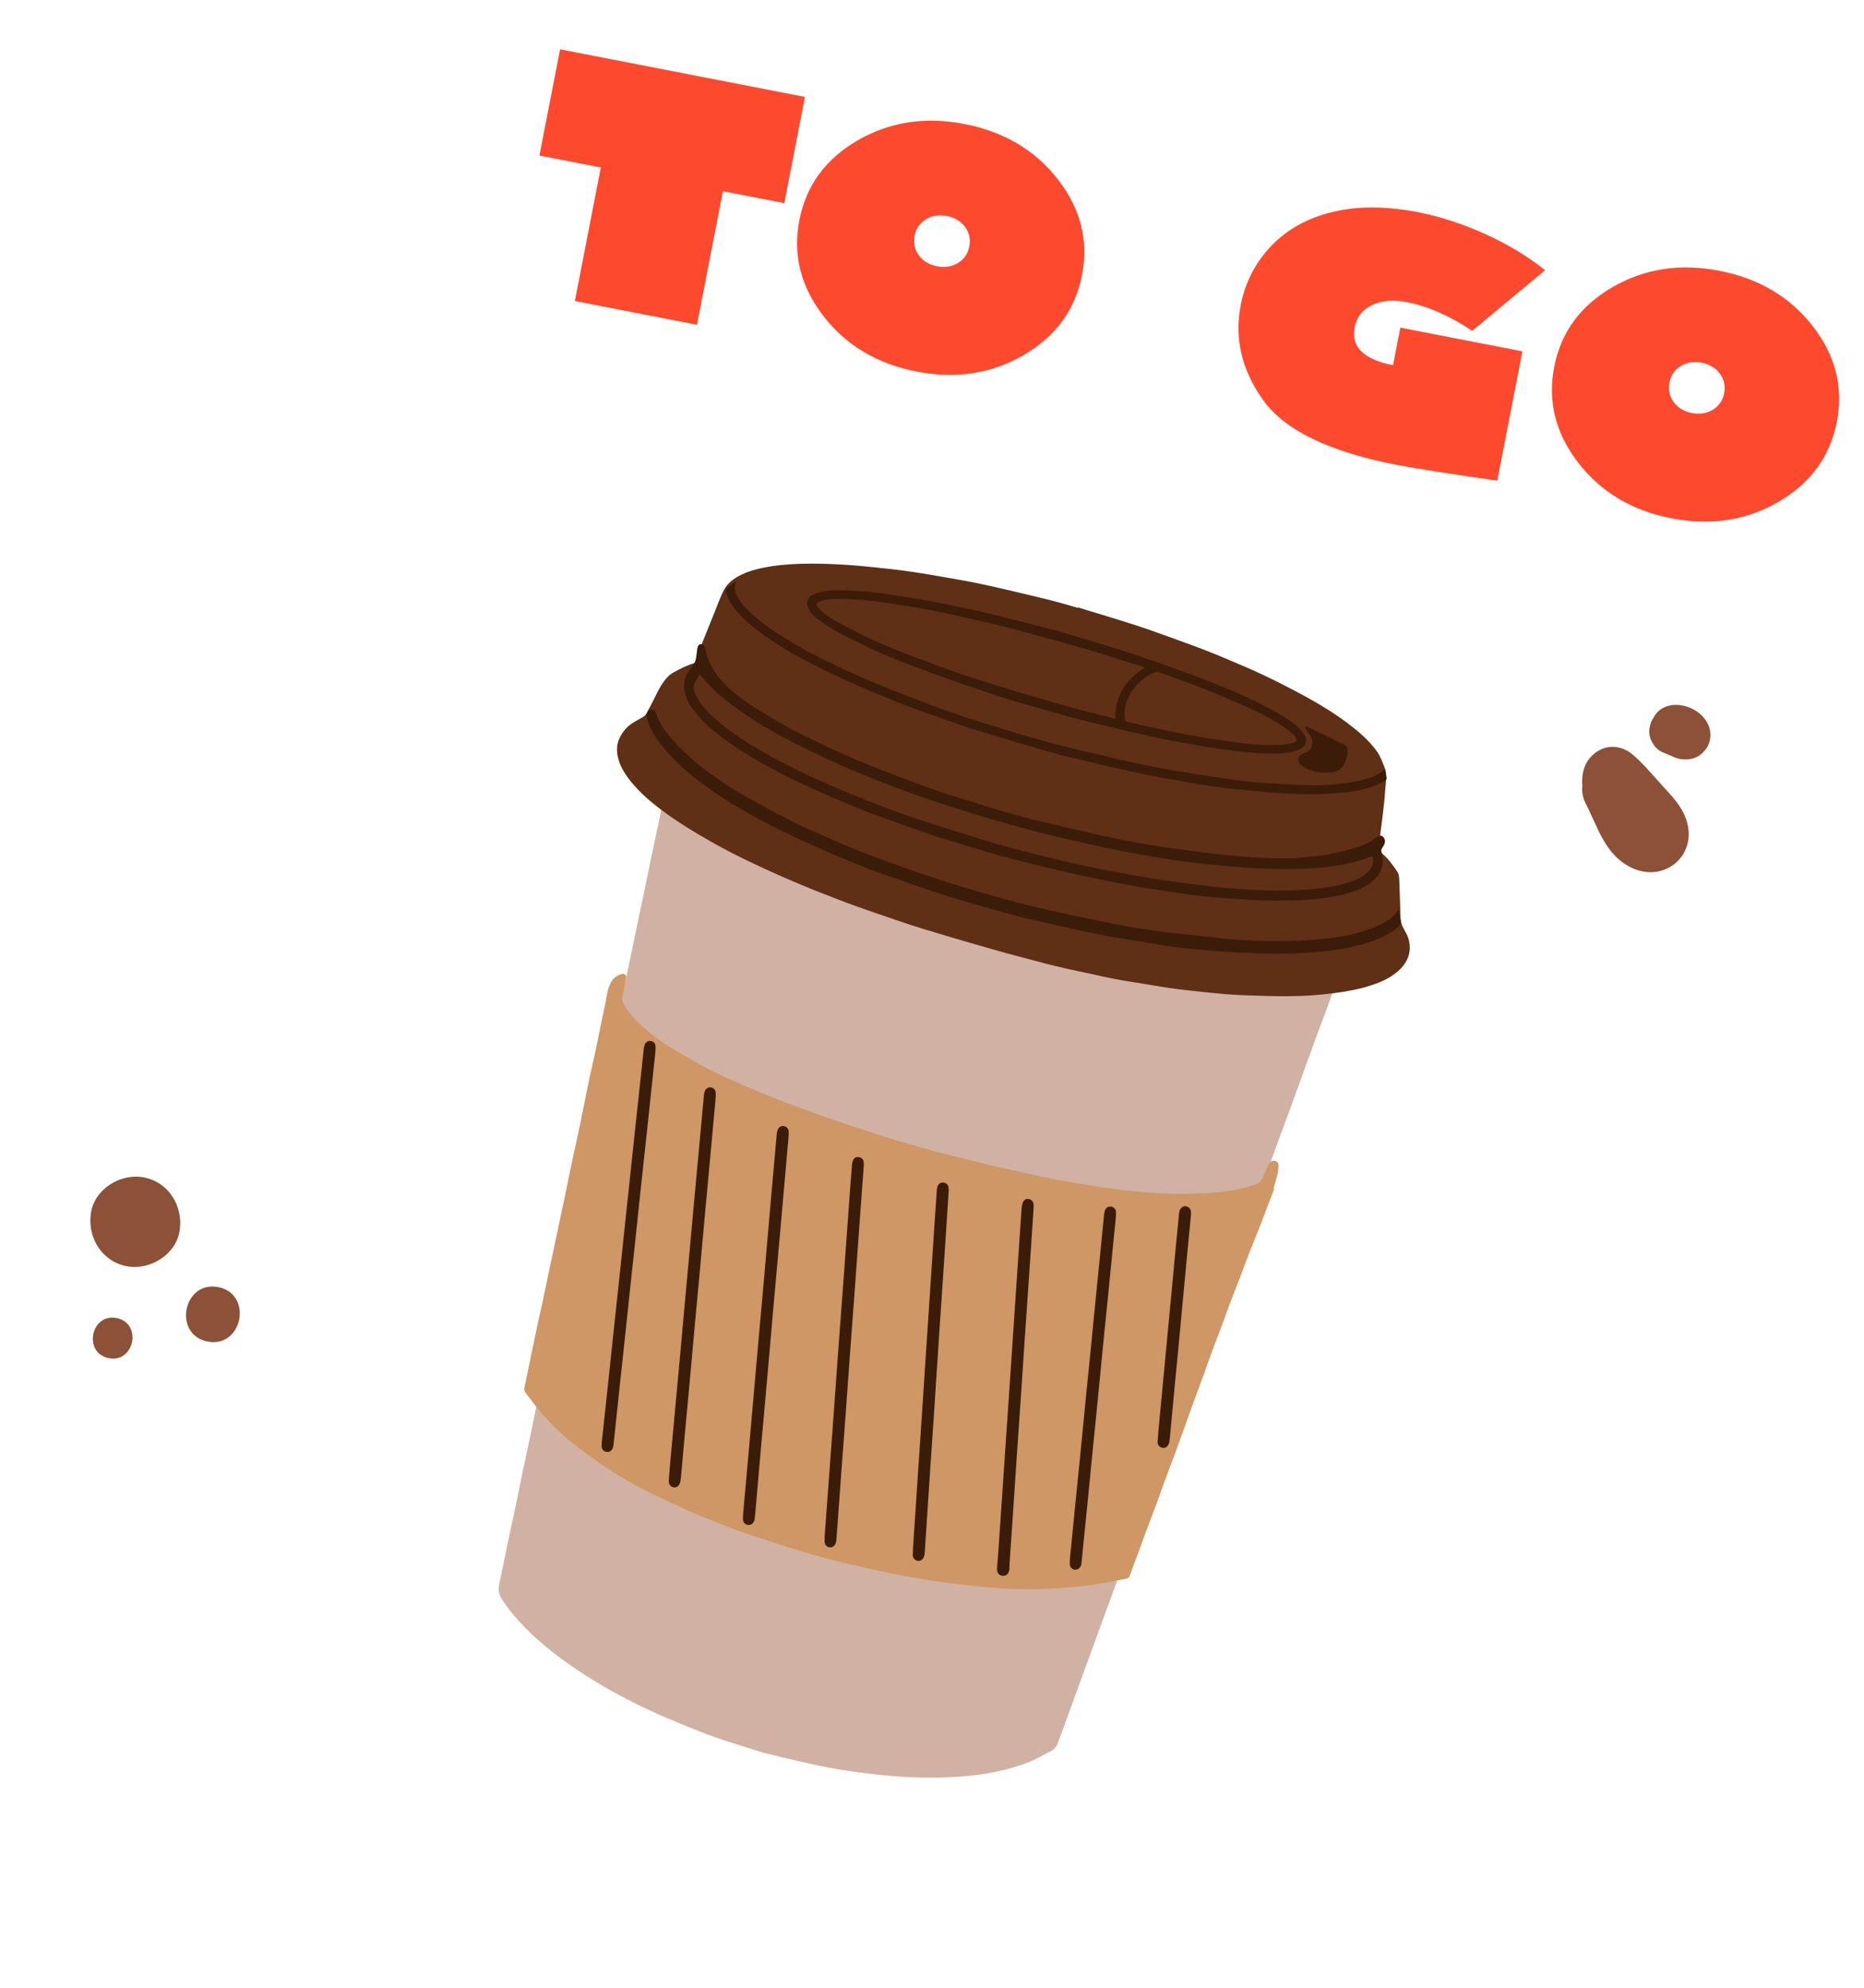 <svg xmlns="http://www.w3.org/2000/svg" width="196" height="209" viewBox="0 0 196 209" fill="none"><path d="M80.232 184.259C78.591 183.738 77.014 183.265 75.457 182.733C74.319 182.344 73.2 181.895 72.086 181.439C70.836 180.928 69.587 180.412 68.364 179.84C66.06 178.762 63.81 177.576 61.668 176.2C59.343 174.706 57.121 173.078 55.186 171.089C54.298 170.176 53.481 169.205 52.782 168.135C52.46 167.644 52.376 167.144 52.5 166.572C52.81 165.134 53.086 163.688 53.388 162.248C53.679 160.861 53.99 159.477 54.283 158.09C54.496 157.082 54.689 156.07 54.9 155.062C55.19 153.674 55.492 152.289 55.784 150.901C55.983 149.958 56.171 149.013 56.368 148.07C56.578 147.062 56.794 146.055 57.007 145.047C57.118 144.523 57.228 143.999 57.335 143.475C57.613 142.111 57.883 140.747 58.168 139.385C58.456 138.01 58.764 136.639 59.053 135.264C59.339 133.903 59.608 132.538 59.891 131.175C60.085 130.245 60.296 129.319 60.489 128.389C60.775 127.014 61.048 125.636 61.335 124.26C61.523 123.357 61.727 122.456 61.922 121.554C62.02 121.096 62.115 120.638 62.21 120.179C62.484 118.843 62.754 117.505 63.032 116.169C63.22 115.265 63.42 114.364 63.61 113.461C63.815 112.492 64.014 111.522 64.217 110.553C64.48 109.296 64.745 108.039 65.009 106.782C65.207 105.839 65.407 104.897 65.606 103.954C65.895 102.58 66.187 101.206 66.474 99.831C66.663 98.927 66.845 98.023 67.034 97.119C67.236 96.15 67.443 95.182 67.645 94.213C67.826 93.349 68.003 92.484 68.182 91.619C68.282 91.135 68.377 90.649 68.48 90.165C68.747 88.909 69.022 87.655 69.283 86.397C69.552 85.1 69.808 83.801 70.073 82.503C70.148 82.136 70.23 81.77 70.311 81.405C70.364 81.168 70.486 80.987 70.733 80.915C70.784 80.899 70.834 80.877 70.88 80.851C71.286 80.628 71.487 80.609 71.803 80.951C72.814 82.044 74.126 82.701 75.377 83.438C77.35 84.599 79.387 85.645 81.459 86.62C83.093 87.389 84.723 88.166 86.37 88.906C87.602 89.46 88.856 89.966 90.104 90.484C91.042 90.874 91.984 91.257 92.93 91.628C93.752 91.95 94.581 92.254 95.408 92.562C96.286 92.889 97.163 93.213 98.043 93.534C98.533 93.713 99.024 93.891 99.519 94.056C100.915 94.52 102.309 94.993 103.714 95.432C105.375 95.951 107.036 96.472 108.714 96.929C111.039 97.562 113.374 98.156 115.715 98.728C117.092 99.065 118.485 99.339 119.874 99.621C120.976 99.845 122.079 100.059 123.188 100.238C124.415 100.437 125.646 100.633 126.883 100.75C128.294 100.884 129.712 100.971 131.128 101.006C133.23 101.058 135.293 100.766 137.311 100.166C137.914 99.987 138.522 99.823 139.131 99.665C139.376 99.602 139.629 99.549 139.881 99.535C140.228 99.515 140.54 99.601 140.742 99.935C140.795 100.023 140.918 100.09 141.022 100.121C141.409 100.238 141.533 100.449 141.401 100.846C141.27 101.239 141.12 101.627 140.978 102.016C140.487 103.361 139.999 104.706 139.505 106.049C139.177 106.941 138.837 107.828 138.508 108.719C138.202 109.547 137.904 110.378 137.601 111.208C137.271 112.113 136.938 113.017 136.609 113.922C136.253 114.903 135.905 115.886 135.547 116.866C135.244 117.695 134.93 118.52 134.625 119.349C134.261 120.341 133.904 121.336 133.54 122.328C133.226 123.182 132.906 124.033 132.592 124.887C132.38 125.465 132.175 126.045 131.965 126.624C131.806 127.064 131.644 127.503 131.483 127.943C130.942 129.426 130.403 130.91 129.858 132.391C129.392 133.66 128.913 134.923 128.448 136.192C127.955 137.536 127.477 138.885 126.984 140.228C126.501 141.547 126.001 142.859 125.518 144.178C125.049 145.46 124.596 146.747 124.13 148.03C123.805 148.922 123.465 149.809 123.137 150.701C122.781 151.667 122.432 152.636 122.078 153.604C121.862 154.195 121.642 154.784 121.425 155.374C121.083 156.303 120.742 157.232 120.401 158.162C120.033 159.166 119.664 160.171 119.297 161.176C118.806 162.521 118.318 163.867 117.826 165.211C117.477 166.166 117.124 167.119 116.773 168.074C116.418 169.041 116.062 170.008 115.708 170.975C115.355 171.943 115.003 172.911 114.65 173.879C114.274 174.909 113.898 175.939 113.521 176.969C113.356 177.422 113.19 177.874 113.025 178.326C112.61 179.471 112.198 180.616 111.781 181.76C111.603 182.25 111.389 182.729 111.238 183.227C111.078 183.756 110.694 184.027 110.236 184.242C110.091 184.31 109.945 184.378 109.807 184.458C108.38 185.288 106.832 185.795 105.233 186.161C103.017 186.667 100.764 186.852 98.498 186.883C96.086 186.917 93.683 186.764 91.291 186.455C90.177 186.311 89.061 186.176 87.955 185.982C86.717 185.764 85.487 185.502 84.26 185.226C82.89 184.918 81.528 184.571 80.232 184.259Z" fill="#EAD4C8"></path><path d="M80.232 184.259C78.591 183.738 77.014 183.265 75.457 182.733C74.319 182.344 73.2 181.895 72.086 181.439C70.836 180.928 69.587 180.412 68.364 179.84C66.06 178.762 63.81 177.576 61.668 176.2C59.343 174.706 57.121 173.078 55.186 171.089C54.298 170.176 53.481 169.205 52.782 168.135C52.46 167.644 52.376 167.144 52.5 166.572C52.81 165.134 53.086 163.688 53.388 162.248C53.679 160.861 53.99 159.477 54.283 158.09C54.496 157.082 54.689 156.07 54.9 155.062C55.19 153.674 55.492 152.289 55.784 150.901C55.983 149.958 56.171 149.013 56.368 148.07C56.578 147.062 56.794 146.055 57.007 145.047C57.118 144.523 57.228 143.999 57.335 143.475C57.613 142.111 57.883 140.747 58.168 139.385C58.456 138.01 58.764 136.639 59.053 135.264C59.339 133.903 59.608 132.538 59.891 131.175C60.085 130.245 60.296 129.319 60.489 128.389C60.775 127.014 61.048 125.636 61.335 124.26C61.523 123.357 61.727 122.456 61.922 121.554C62.02 121.096 62.115 120.638 62.21 120.179C62.484 118.843 62.754 117.505 63.032 116.169C63.22 115.265 63.42 114.364 63.61 113.461C63.815 112.492 64.014 111.522 64.217 110.553C64.48 109.296 64.745 108.039 65.009 106.782C65.207 105.839 65.407 104.897 65.606 103.954C65.895 102.58 66.187 101.206 66.474 99.831C66.663 98.927 66.845 98.023 67.034 97.119C67.236 96.15 67.443 95.182 67.645 94.213C67.826 93.349 68.003 92.484 68.182 91.619C68.282 91.135 68.377 90.649 68.48 90.165C68.747 88.909 69.022 87.655 69.283 86.397C69.552 85.1 69.808 83.801 70.073 82.503C70.148 82.136 70.23 81.77 70.311 81.405C70.364 81.168 70.486 80.987 70.733 80.915C70.784 80.899 70.834 80.877 70.88 80.851C71.286 80.628 71.487 80.609 71.803 80.951C72.814 82.044 74.126 82.701 75.377 83.438C77.35 84.599 79.387 85.645 81.459 86.62C83.093 87.389 84.723 88.166 86.37 88.906C87.602 89.46 88.856 89.966 90.104 90.484C91.042 90.874 91.984 91.257 92.93 91.628C93.752 91.95 94.581 92.254 95.408 92.562C96.286 92.889 97.163 93.213 98.043 93.534C98.533 93.713 99.024 93.891 99.519 94.056C100.915 94.52 102.309 94.993 103.714 95.432C105.375 95.951 107.036 96.472 108.714 96.929C111.039 97.562 113.374 98.156 115.715 98.728C117.092 99.065 118.485 99.339 119.874 99.621C120.976 99.845 122.079 100.059 123.188 100.238C124.415 100.437 125.646 100.633 126.883 100.75C128.294 100.884 129.712 100.971 131.128 101.006C133.23 101.058 135.293 100.766 137.311 100.166C137.914 99.987 138.522 99.823 139.131 99.665C139.376 99.602 139.629 99.549 139.881 99.535C140.228 99.515 140.54 99.601 140.742 99.935C140.795 100.023 140.918 100.09 141.022 100.121C141.409 100.238 141.533 100.449 141.401 100.846C141.27 101.239 141.12 101.627 140.978 102.016C140.487 103.361 139.999 104.706 139.505 106.049C139.177 106.941 138.837 107.828 138.508 108.719C138.202 109.547 137.904 110.378 137.601 111.208C137.271 112.113 136.938 113.017 136.609 113.922C136.253 114.903 135.905 115.886 135.547 116.866C135.244 117.695 134.93 118.52 134.625 119.349C134.261 120.341 133.904 121.336 133.54 122.328C133.226 123.182 132.906 124.033 132.592 124.887C132.38 125.465 132.175 126.045 131.965 126.624C131.806 127.064 131.644 127.503 131.483 127.943C130.942 129.426 130.403 130.91 129.858 132.391C129.392 133.66 128.913 134.923 128.448 136.192C127.955 137.536 127.477 138.885 126.984 140.228C126.501 141.547 126.001 142.859 125.518 144.178C125.049 145.46 124.596 146.747 124.13 148.03C123.805 148.922 123.465 149.809 123.137 150.701C122.781 151.667 122.432 152.636 122.078 153.604C121.862 154.195 121.642 154.784 121.425 155.374C121.083 156.303 120.742 157.232 120.401 158.162C120.033 159.166 119.664 160.171 119.297 161.176C118.806 162.521 118.318 163.867 117.826 165.211C117.477 166.166 117.124 167.119 116.773 168.074C116.418 169.041 116.062 170.008 115.708 170.975C115.355 171.943 115.003 172.911 114.65 173.879C114.274 174.909 113.898 175.939 113.521 176.969C113.356 177.422 113.19 177.874 113.025 178.326C112.61 179.471 112.198 180.616 111.781 181.76C111.603 182.25 111.389 182.729 111.238 183.227C111.078 183.756 110.694 184.027 110.236 184.242C110.091 184.31 109.945 184.378 109.807 184.458C108.38 185.288 106.832 185.795 105.233 186.161C103.017 186.667 100.764 186.852 98.498 186.883C96.086 186.917 93.683 186.764 91.291 186.455C90.177 186.311 89.061 186.176 87.955 185.982C86.717 185.764 85.487 185.502 84.26 185.226C82.89 184.918 81.528 184.571 80.232 184.259Z" fill="#D0B1A3"></path><path d="M133.991 124.988C133.771 125.554 133.548 126.118 133.331 126.685C133.076 127.353 132.835 128.027 132.573 128.693C132.167 129.725 131.743 130.751 131.338 131.784C131.074 132.456 130.834 133.137 130.576 133.811C130.168 134.872 129.749 135.928 129.346 136.99C129.094 137.653 128.867 138.324 128.619 138.988C128.207 140.09 127.782 141.187 127.372 142.29C127.111 142.992 126.873 143.702 126.616 144.405C126.216 145.497 125.803 146.585 125.405 147.678C125.125 148.444 124.863 149.216 124.588 149.984C124.276 150.852 123.96 151.719 123.64 152.584C123.243 153.656 122.834 154.724 122.438 155.796C122.181 156.492 121.945 157.196 121.686 157.891C121.278 158.987 120.855 160.078 120.446 161.174C120.186 161.868 119.944 162.57 119.688 163.266C119.504 163.768 119.307 164.266 119.119 164.766C119.006 165.066 118.897 165.367 118.791 165.669C118.73 165.846 118.609 165.944 118.429 165.977C117.154 166.211 115.885 166.497 114.601 166.665C113.216 166.847 111.819 166.958 110.424 167.029C108.35 167.133 106.274 167.109 104.206 166.911C102.475 166.746 100.744 166.569 99.022 166.334C97.485 166.124 95.957 165.846 94.431 165.563C93.307 165.354 92.194 165.088 91.076 164.848C88.896 164.381 86.737 163.829 84.601 163.195C83.382 162.834 82.171 162.446 80.962 162.055C79.849 161.695 78.737 161.329 77.634 160.94C76.865 160.668 76.11 160.357 75.353 160.052C74.336 159.643 73.312 159.246 72.311 158.799C71.029 158.226 69.76 157.62 68.496 157.008C66.958 156.264 65.47 155.424 64.042 154.489C62.974 153.791 61.942 153.036 60.92 152.27C59.443 151.163 58.099 149.904 56.89 148.511C56.308 147.84 55.793 147.111 55.247 146.409C55.133 146.262 55.099 146.103 55.137 145.919C55.422 144.552 55.703 143.183 55.987 141.815C56.184 140.865 56.38 139.916 56.585 138.968C56.753 138.19 56.938 137.416 57.105 136.638C57.318 135.645 57.52 134.648 57.728 133.654C57.877 132.947 58.028 132.241 58.178 131.534C58.412 130.429 58.646 129.324 58.88 128.218C59.023 127.545 59.169 126.872 59.309 126.197C59.527 125.143 59.738 124.088 59.958 123.035C60.114 122.289 60.278 121.544 60.439 120.8C60.605 120.029 60.779 119.259 60.94 118.487C61.137 117.545 61.324 116.6 61.515 115.657C61.694 114.772 61.866 113.886 62.054 113.003C62.204 112.297 62.381 111.597 62.534 110.892C62.69 110.173 62.832 109.452 62.979 108.731C63.045 108.411 63.109 108.089 63.176 107.768C63.335 107.003 63.494 106.237 63.654 105.472C63.777 104.883 63.84 104.272 64.043 103.712C64.269 103.085 64.689 102.574 65.392 102.398C65.623 102.34 65.849 102.484 65.835 102.726C65.817 103.029 65.74 103.33 65.684 103.63C65.603 104.063 65.527 104.498 65.431 104.927C65.385 105.134 65.431 105.306 65.527 105.483C65.916 106.202 66.43 106.823 67.006 107.398C68.375 108.767 69.957 109.848 71.634 110.798C72.513 111.296 73.379 111.819 74.273 112.286C75.138 112.739 76.023 113.157 76.916 113.551C78.336 114.178 79.759 114.8 81.201 115.375C82.591 115.93 84.005 116.427 85.412 116.943C86.31 117.271 87.21 117.593 88.114 117.907C88.796 118.143 89.484 118.365 90.171 118.588C91.322 118.962 92.47 119.35 93.63 119.698C95.289 120.197 96.953 120.685 98.625 121.14C99.923 121.493 101.236 121.789 102.542 122.112C103.224 122.28 103.902 122.465 104.587 122.62C105.806 122.897 107.03 123.156 108.251 123.425C108.799 123.546 109.345 123.68 109.895 123.793C110.504 123.917 111.116 124.03 111.729 124.136C113.047 124.365 114.363 124.604 115.685 124.804C116.776 124.97 117.873 125.105 118.97 125.22C120.894 125.421 122.825 125.556 124.76 125.522C125.903 125.501 127.047 125.447 128.184 125.337C129.531 125.207 130.858 124.95 132.136 124.478C132.482 124.35 132.656 124.126 132.783 123.801C132.965 123.338 133.181 122.887 133.398 122.438C133.457 122.317 133.553 122.188 133.666 122.125C133.788 122.058 133.967 122.012 134.093 122.049C134.313 122.114 134.441 122.316 134.436 122.544C134.429 122.836 134.404 123.132 134.337 123.415C134.213 123.934 134.054 124.445 133.909 124.96C133.936 124.969 133.963 124.978 133.991 124.988Z" fill="#CE9765"></path><path d="M113.311 63.853C115.372 64.486 117.439 65.094 119.49 65.759C120.997 66.247 122.484 66.803 123.976 67.34C124.976 67.699 125.975 68.066 126.966 68.451C127.757 68.758 128.538 69.095 129.321 69.423C129.962 69.692 130.603 69.963 131.24 70.242C131.779 70.478 132.316 70.719 132.847 70.972C133.517 71.291 134.185 71.615 134.846 71.954C135.738 72.413 136.631 72.872 137.508 73.359C138.972 74.171 140.395 75.051 141.733 76.06C142.863 76.912 143.94 77.825 144.772 78.986C145.152 79.518 145.369 80.122 145.598 80.734C145.9 81.542 145.695 82.32 145.65 83.107C145.602 83.96 145.492 84.809 145.397 85.659C145.323 86.316 145.23 86.971 145.148 87.627C145.1 88.005 145.059 88.383 145.008 88.761C144.987 88.917 144.935 89.069 144.919 89.225C144.913 89.29 144.945 89.381 144.992 89.427C145.295 89.718 145.636 89.975 145.908 90.291C146.282 90.726 146.625 91.191 146.941 91.67C147.062 91.853 147.113 92.108 147.124 92.334C147.176 93.441 147.203 94.55 147.239 95.658C147.247 95.919 147.268 96.179 147.262 96.439C147.251 96.87 147.39 97.251 147.587 97.624C147.771 97.973 147.991 98.315 148.098 98.688C148.464 99.96 148.101 101.051 147.164 101.957C146.341 102.753 145.325 103.214 144.257 103.57C142.957 104.004 141.614 104.246 140.258 104.419C138.597 104.632 136.928 104.743 135.254 104.741C133.936 104.74 132.618 104.701 131.301 104.657C130.412 104.627 129.523 104.582 128.637 104.505C127.398 104.397 126.161 104.257 124.924 104.122C124.273 104.051 123.622 103.97 122.974 103.876C122.227 103.766 121.482 103.637 120.737 103.516C120.367 103.455 119.998 103.393 119.629 103.333C119.034 103.237 118.438 103.15 117.846 103.044C117.26 102.939 116.677 102.82 116.094 102.698C115.551 102.585 115.011 102.455 114.468 102.338C113.755 102.185 113.04 102.045 112.329 101.883C111.539 101.704 110.75 101.52 109.968 101.314C108.065 100.812 106.16 100.318 104.268 99.779C101.77 99.068 99.277 98.34 96.795 97.574C95.082 97.045 93.391 96.445 91.694 95.866C90.776 95.553 89.864 95.222 88.954 94.888C88.377 94.676 87.807 94.442 87.234 94.219C86.686 94.006 86.135 93.798 85.589 93.58C85.147 93.405 84.709 93.221 84.272 93.037C83.576 92.743 82.88 92.45 82.188 92.147C81.576 91.879 80.968 91.601 80.36 91.323C79.838 91.083 79.316 90.842 78.799 90.591C78.173 90.288 77.548 89.983 76.931 89.662C76.202 89.281 75.474 88.897 74.76 88.49C73.895 87.997 73.033 87.495 72.191 86.965C71.433 86.488 70.688 85.99 69.964 85.464C68.588 84.463 67.283 83.378 66.225 82.029C65.639 81.281 65.15 80.48 64.957 79.53C64.83 78.906 64.844 78.282 65.101 77.7C65.402 77.018 65.859 76.44 66.493 76.03C66.858 75.795 67.249 75.603 67.621 75.378C67.737 75.308 67.861 75.217 67.924 75.103C68.2 74.608 68.456 74.101 68.718 73.598C68.996 73.065 69.231 72.504 69.561 72.006C69.903 71.493 70.259 70.998 70.853 70.677C71.527 70.312 72.196 69.962 72.931 69.743C72.975 69.73 73.029 69.689 73.045 69.648C73.349 68.872 73.642 68.092 73.949 67.317C74.351 66.303 74.763 65.294 75.172 64.284C75.453 63.59 75.706 62.882 76.029 62.208C76.302 61.637 76.725 61.17 77.264 60.814C78.141 60.237 79.121 59.933 80.134 59.717C81.466 59.434 82.817 59.319 84.177 59.276C85.838 59.222 87.496 59.29 89.152 59.397C90.519 59.485 91.883 59.64 93.246 59.785C94.19 59.885 95.133 60.001 96.072 60.143C97.235 60.319 98.394 60.527 99.553 60.725C100.153 60.827 100.753 60.93 101.351 61.041C101.904 61.144 102.456 61.25 103.005 61.367C103.83 61.543 104.654 61.722 105.474 61.915C107.155 62.31 108.837 62.702 110.512 63.12C111.447 63.353 112.369 63.637 113.297 63.898C113.303 63.883 113.307 63.868 113.311 63.853Z" fill="#5F3015"></path><path d="M104.96 89.919C103.098 89.357 100.979 88.734 98.871 88.076C97.785 87.737 96.718 87.341 95.645 86.964C94.421 86.533 93.194 86.109 91.979 85.655C91.026 85.3 90.084 84.917 89.147 84.523C87.938 84.016 86.734 83.498 85.536 82.966C83.615 82.112 81.74 81.163 79.914 80.121C78.401 79.258 76.929 78.332 75.558 77.252C74.726 76.597 73.936 75.896 73.255 75.079C72.656 74.362 72.15 73.594 71.973 72.658C71.805 71.774 72.043 70.991 72.605 70.295C72.787 70.07 72.953 69.832 73.117 69.594C73.151 69.544 73.151 69.468 73.16 69.403C73.214 69.007 73.265 68.61 73.32 68.213C73.366 67.882 73.482 67.741 73.702 67.735C73.92 67.729 74.065 67.87 74.148 68.173C74.228 68.469 74.289 68.773 74.389 69.063C74.838 70.358 75.627 71.423 76.628 72.345C77.588 73.229 78.666 73.95 79.763 74.646C81.494 75.744 83.282 76.74 85.133 77.62C86.582 78.309 88.028 79.006 89.497 79.65C90.77 80.208 92.07 80.706 93.365 81.21C94.674 81.72 95.989 82.214 97.307 82.697C98.136 83.001 98.972 83.289 99.814 83.555C102.736 84.481 105.658 85.415 108.632 86.164C110.63 86.667 112.642 87.114 114.65 87.578C115.615 87.801 116.581 88.013 117.551 88.215C118.271 88.365 118.996 88.493 119.719 88.623C120.456 88.756 121.194 88.886 121.933 89.003C122.501 89.092 123.072 89.158 123.641 89.235C124.45 89.343 125.26 89.451 126.068 89.561C129.413 90.017 132.769 90.302 136.148 90.232C136.545 90.224 136.94 90.144 137.336 90.1C137.482 90.084 137.628 90.077 137.775 90.066C139.6 89.928 141.37 89.521 143.101 88.939C143.649 88.754 144.155 88.479 144.611 88.117C144.694 88.05 144.778 87.981 144.87 87.927C145.119 87.782 145.37 87.851 145.526 88.097C145.65 88.293 145.663 88.505 145.582 88.713C145.524 88.861 145.449 89.01 145.351 89.133C145.238 89.274 145.214 89.404 145.263 89.576C145.655 90.949 145.187 92.017 144.078 92.844C143.38 93.364 142.581 93.673 141.753 93.908C140.16 94.362 138.526 94.548 136.877 94.632C134.655 94.745 132.436 94.699 130.218 94.531C128.911 94.431 127.6 94.358 126.298 94.207C124.797 94.032 123.305 93.786 121.809 93.568C121.2 93.479 120.591 93.385 119.984 93.286C119.482 93.204 118.982 93.114 118.482 93.019C117.76 92.882 117.037 92.743 116.317 92.594C115.242 92.373 114.167 92.152 113.096 91.912C111.842 91.632 110.59 91.343 109.342 91.036C107.964 90.698 106.592 90.336 104.96 89.919ZM73.547 70.873C73.377 71.196 73.257 71.46 73.106 71.707C72.897 72.047 72.919 72.39 73.037 72.749C73.243 73.37 73.601 73.898 74.023 74.39C74.865 75.373 75.86 76.186 76.907 76.934C79.476 78.769 82.257 80.236 85.111 81.568C86.299 82.123 87.5 82.649 88.704 83.168C89.538 83.527 90.386 83.857 91.232 84.191C91.853 84.437 92.48 84.671 93.106 84.906C93.807 85.17 94.506 85.441 95.213 85.686C96.136 86.006 97.063 86.314 97.994 86.61C99.958 87.234 101.92 87.866 103.893 88.46C106.753 89.321 109.659 90.004 112.562 90.703C113.446 90.916 114.337 91.103 115.229 91.283C116.107 91.46 116.991 91.613 117.872 91.776C118.411 91.876 118.95 91.978 119.49 92.072C120.439 92.235 121.386 92.406 122.338 92.548C123.277 92.688 124.221 92.795 125.164 92.916C126.106 93.038 127.045 93.177 127.99 93.278C128.814 93.365 129.643 93.41 130.47 93.473C132.876 93.656 135.283 93.697 137.69 93.503C139.121 93.388 140.539 93.198 141.907 92.737C142.467 92.548 143.01 92.32 143.491 91.968C143.83 91.719 144.128 91.431 144.282 91.029C144.404 90.713 144.454 90.391 144.296 90.046C144.205 90.071 144.129 90.088 144.055 90.112C143.456 90.301 142.865 90.52 142.257 90.676C140.485 91.13 138.671 91.274 136.849 91.341C135.19 91.403 133.532 91.379 131.875 91.269C130.861 91.201 129.845 91.148 128.834 91.049C127.224 90.892 125.612 90.738 124.009 90.516C122.421 90.296 120.843 89.995 119.261 89.724C118.641 89.618 118.022 89.505 117.408 89.375C116.413 89.165 115.421 88.943 114.429 88.718C112.72 88.329 111 87.978 109.306 87.532C107.029 86.931 104.763 86.281 102.507 85.603C100.687 85.058 98.88 84.467 97.084 83.847C95.504 83.302 93.938 82.712 92.383 82.101C90.952 81.539 89.528 80.955 88.127 80.321C86.544 79.604 84.979 78.844 83.426 78.062C81.212 76.948 79.082 75.688 77.09 74.207C75.916 73.335 74.802 72.396 73.884 71.246C73.802 71.143 73.708 71.051 73.547 70.873Z" fill="#3B1C09"></path><path d="M147.051 95.693C147.104 95.877 147.139 95.974 147.158 96.075C147.201 96.298 147.21 96.531 147.28 96.744C147.379 97.05 147.273 97.24 147.043 97.437C146.204 98.154 145.235 98.628 144.204 98.985C142.395 99.611 140.521 99.91 138.622 100.079C136.66 100.253 134.694 100.309 132.726 100.242C131.296 100.193 129.865 100.139 128.438 100.035C126.851 99.919 125.266 99.767 123.684 99.587C122.702 99.475 121.728 99.284 120.751 99.127C120.21 99.04 119.669 98.951 119.128 98.863C118.297 98.727 117.463 98.601 116.634 98.45C115.779 98.293 114.925 98.125 114.076 97.937C111.959 97.47 109.845 96.99 107.731 96.511C107.379 96.432 107.03 96.335 106.682 96.238C105.224 95.836 103.759 95.454 102.31 95.022C100.04 94.347 97.774 93.656 95.548 92.841C94.543 92.473 93.523 92.146 92.515 91.788C91.947 91.587 91.386 91.37 90.828 91.144C89.724 90.699 88.614 90.265 87.525 89.785C85.787 89.02 84.046 88.259 82.34 87.428C79.28 85.936 76.326 84.255 73.599 82.204C71.999 81.001 70.544 79.643 69.322 78.048C68.838 77.415 68.437 76.739 68.177 75.985C68.099 75.759 68.027 75.524 67.997 75.288C67.954 74.949 68.155 74.667 68.435 74.613C68.694 74.563 68.898 74.7 69.015 75.049C69.257 75.768 69.626 76.415 70.087 77.013C70.958 78.141 71.962 79.139 73.055 80.05C74.694 81.416 76.442 82.631 78.299 83.677C80.024 84.648 81.773 85.578 83.535 86.48C84.582 87.016 85.671 87.468 86.747 87.945C87.701 88.367 88.657 88.783 89.62 89.183C90.337 89.48 91.064 89.751 91.789 90.025C92.452 90.276 93.12 90.512 93.784 90.762C95.5 91.409 97.246 91.963 98.984 92.545C101.551 93.404 104.157 94.122 106.766 94.831C108.121 95.2 109.494 95.507 110.865 95.815C112.457 96.172 114.055 96.505 115.652 96.838C116.556 97.027 117.462 97.203 118.369 97.37C119.013 97.489 119.661 97.588 120.309 97.687C121.048 97.8 121.788 97.911 122.53 98.011C123.02 98.077 123.512 98.126 124.004 98.178C125.334 98.319 126.666 98.444 127.995 98.6C130.873 98.937 133.76 99.01 136.651 98.891C138.78 98.804 140.899 98.588 142.963 98.021C143.53 97.866 144.092 97.677 144.634 97.452C145.543 97.074 146.393 96.597 147.051 95.693Z" fill="#3B1C09"></path><path d="M111.646 66.455C113.807 67.112 115.962 67.755 118.108 68.424C119.168 68.754 120.216 69.123 121.263 69.492C122.952 70.089 124.649 70.667 126.318 71.314C128.776 72.266 131.208 73.281 133.535 74.527C134.561 75.076 135.587 75.636 136.453 76.429C136.716 76.67 136.962 76.948 137.148 77.25C137.492 77.811 137.316 78.452 136.727 78.754C136.4 78.922 136.03 79.03 135.666 79.096C134.659 79.277 133.641 79.252 132.624 79.196C130.592 79.083 128.576 78.825 126.572 78.472C125.084 78.21 123.591 77.969 122.113 77.659C120.307 77.279 118.515 76.829 116.715 76.422C113.357 75.663 110.054 74.701 106.751 73.743C105.185 73.288 103.649 72.728 102.101 72.211C101.302 71.943 100.504 71.672 99.709 71.391C98.839 71.084 97.972 70.77 97.108 70.446C96.194 70.104 95.28 69.76 94.375 69.395C93.495 69.04 92.612 68.684 91.755 68.278C90.474 67.673 89.2 67.049 87.95 66.381C87.281 66.024 86.66 65.571 86.034 65.138C85.647 64.871 85.321 64.529 85.075 64.123C84.699 63.502 84.854 62.861 85.493 62.518C85.748 62.382 86.039 62.299 86.324 62.233C87.112 62.051 87.916 62.043 88.719 62.064C90.541 62.111 92.349 62.306 94.147 62.592C95.388 62.788 96.632 62.973 97.867 63.204C99.142 63.442 100.41 63.723 101.677 63.997C102.828 64.247 103.98 64.491 105.122 64.777C107.304 65.322 109.478 65.895 111.646 66.455ZM120.36 70.196C120.139 70.106 119.999 70.037 119.851 69.992C117.845 69.369 115.846 68.721 113.828 68.137C111.386 67.429 108.928 66.774 106.476 66.103C105.908 65.947 105.334 65.813 104.761 65.679C103.706 65.433 102.651 65.186 101.592 64.953C100.26 64.66 98.929 64.357 97.59 64.102C96.329 63.861 95.058 63.676 93.791 63.471C92.192 63.212 90.583 63.038 88.964 62.979C88.108 62.949 87.249 62.942 86.409 63.157C85.741 63.327 85.685 63.542 86.168 64.035C86.649 64.528 87.209 64.921 87.808 65.249C88.851 65.82 89.897 66.391 90.971 66.902C92.129 67.453 93.314 67.951 94.5 68.441C95.415 68.818 96.347 69.152 97.275 69.495C98.567 69.972 99.853 70.469 101.16 70.904C102.898 71.483 104.65 72.024 106.404 72.556C108.274 73.124 110.146 73.682 112.029 74.206C113.691 74.669 115.368 75.08 117.04 75.511C117.111 75.53 117.189 75.522 117.283 75.528C117.245 73.156 118.38 71.469 120.36 70.196ZM119.708 76.138C119.706 76.148 119.704 76.158 119.702 76.168C120.382 76.312 121.062 76.459 121.743 76.601C122.948 76.852 124.148 77.128 125.359 77.341C126.834 77.601 128.316 77.823 129.799 78.03C131.323 78.243 132.857 78.382 134.399 78.325C134.89 78.307 135.387 78.24 135.865 78.128C136.424 77.997 136.471 77.761 136.09 77.321C136.064 77.291 136.037 77.26 136.006 77.235C135.728 77.004 135.464 76.755 135.169 76.549C133.714 75.535 132.119 74.776 130.507 74.055C129.531 73.617 128.541 73.21 127.551 72.806C126.634 72.433 125.712 72.074 124.785 71.727C123.896 71.393 122.992 71.098 122.107 70.755C121.778 70.627 121.499 70.636 121.189 70.791C120.009 71.381 119.134 72.26 118.578 73.463C118.264 74.142 118.196 74.847 118.279 75.579C118.302 75.786 118.406 75.881 118.606 75.916C118.975 75.982 119.341 76.063 119.708 76.138Z" fill="#3B1C09"></path><path d="M145.635 80.828C145.695 81.17 145.732 81.435 145.789 81.695C145.834 81.901 145.757 82.038 145.581 82.122C145.172 82.318 144.771 82.541 144.345 82.691C142.956 83.181 141.506 83.342 140.046 83.431C137.932 83.56 135.819 83.499 133.711 83.331C132.391 83.225 131.075 83.078 129.757 82.952C127.891 82.774 126.041 82.487 124.202 82.128C123.152 81.923 122.092 81.767 121.044 81.554C119.641 81.269 118.243 80.963 116.848 80.643C115.166 80.256 113.487 79.85 111.81 79.44C111.108 79.269 110.411 79.077 109.717 78.872C107.202 78.129 104.684 77.39 102.176 76.621C101.128 76.299 100.101 75.91 99.066 75.544C97.906 75.134 96.744 74.728 95.592 74.297C94.677 73.956 93.773 73.587 92.87 73.217C91.979 72.851 91.089 72.484 90.21 72.091C89.025 71.562 87.841 71.031 86.675 70.462C84.811 69.552 82.99 68.559 81.256 67.415C79.946 66.55 78.689 65.62 77.629 64.451C77.185 63.962 76.801 63.433 76.539 62.823C76.497 62.725 76.456 62.625 76.423 62.524C76.251 61.992 76.251 61.99 76.679 61.651C76.877 61.494 77.077 61.34 77.32 61.15C77.331 61.245 77.351 61.294 77.339 61.332C77.173 61.83 77.318 62.283 77.539 62.723C77.845 63.33 78.3 63.822 78.782 64.288C79.923 65.393 81.228 66.281 82.574 67.112C84.477 68.286 86.458 69.319 88.49 70.251C89.584 70.754 90.675 71.263 91.782 71.734C92.865 72.194 93.963 72.617 95.06 73.044C96.107 73.451 97.158 73.847 98.211 74.24C98.875 74.487 99.543 74.726 100.214 74.957C100.973 75.219 101.732 75.48 102.498 75.72C105.423 76.639 108.348 77.558 111.317 78.323C113.053 78.771 114.803 79.168 116.548 79.582C117.459 79.799 118.371 80.01 119.286 80.209C120.031 80.37 120.781 80.509 121.529 80.655C122.199 80.786 122.867 80.923 123.539 81.038C124.329 81.174 125.123 81.293 125.916 81.413C127.291 81.622 128.665 81.841 130.044 82.026C130.971 82.151 131.904 82.253 132.837 82.315C134.331 82.414 135.828 82.501 137.325 82.539C138.958 82.58 140.591 82.515 142.205 82.228C142.796 82.124 143.381 81.97 143.958 81.803C144.566 81.628 145.118 81.331 145.635 80.828Z" fill="#3B1C09"></path><path d="M64.481 152.101C64.378 152.488 64.132 152.687 63.82 152.656C63.479 152.622 63.247 152.377 63.259 151.993C63.273 151.566 63.33 151.14 63.375 150.715C63.584 148.76 63.798 146.805 64.007 144.85C64.214 142.908 64.415 140.965 64.622 139.023C64.804 137.307 64.993 135.592 65.176 133.876C65.383 131.934 65.585 129.991 65.79 128.049C65.942 126.613 66.098 125.176 66.251 123.74C66.44 121.97 66.626 120.201 66.815 118.432C66.999 116.716 67.187 115.001 67.372 113.285C67.479 112.288 67.582 111.29 67.69 110.293C67.706 110.147 67.725 109.998 67.775 109.862C67.877 109.58 68.128 109.419 68.391 109.442C68.684 109.468 68.909 109.666 68.93 109.994C68.948 110.298 68.914 110.607 68.882 110.911C68.619 113.412 68.353 115.913 68.085 118.413C67.852 120.581 67.613 122.748 67.382 124.916C67.174 126.858 66.976 128.801 66.769 130.743C66.584 132.472 66.391 134.2 66.207 135.929C66.049 137.405 65.902 138.883 65.744 140.359C65.561 142.075 65.37 143.79 65.186 145.505C65.028 146.981 64.876 148.458 64.72 149.935C64.649 150.613 64.574 151.291 64.5 151.97C64.495 152.023 64.484 152.076 64.481 152.101Z" fill="#3B1C09"></path><path d="M71.541 155.797C71.416 156.228 71.165 156.42 70.854 156.378C70.522 156.334 70.305 156.08 70.323 155.689C70.35 155.128 70.404 154.568 70.455 154.009C70.621 152.17 70.79 150.331 70.959 148.492C71.145 146.48 71.334 144.469 71.518 142.457C71.681 140.671 71.837 138.885 72 137.099C72.16 135.34 72.325 133.582 72.486 131.823C72.672 129.784 72.856 127.745 73.043 125.707C73.205 123.934 73.371 122.162 73.534 120.391C73.696 118.632 73.856 116.873 74.022 115.114C74.034 114.983 74.056 114.846 74.106 114.725C74.223 114.441 74.471 114.294 74.736 114.329C75.009 114.365 75.224 114.558 75.252 114.863C75.276 115.126 75.252 115.396 75.229 115.662C75.062 117.528 74.891 119.393 74.719 121.258C74.516 123.457 74.31 125.655 74.109 127.853C73.924 129.865 73.747 131.877 73.563 133.889C73.401 135.661 73.232 137.433 73.07 139.205C72.886 141.217 72.709 143.229 72.525 145.241C72.361 147.027 72.191 148.811 72.028 150.597C71.883 152.169 71.745 153.742 71.602 155.314C71.584 155.501 71.555 155.686 71.541 155.797Z" fill="#3B1C09"></path><path d="M79.34 159.786C79.231 160.175 78.978 160.371 78.665 160.334C78.346 160.296 78.118 160.06 78.119 159.696C78.121 159.296 78.165 158.896 78.2 158.496C78.431 155.898 78.668 153.3 78.897 150.702C79.108 148.317 79.31 145.931 79.522 143.546C79.789 140.535 80.065 137.525 80.331 134.513C80.579 131.715 80.817 128.917 81.062 126.118C81.262 123.84 81.466 121.561 81.671 119.283C81.684 119.138 81.708 118.99 81.75 118.85C81.841 118.542 82.088 118.368 82.373 118.391C82.675 118.415 82.922 118.646 82.931 118.973C82.94 119.306 82.906 119.641 82.877 119.974C82.605 123.078 82.332 126.183 82.056 129.287C81.826 131.872 81.588 134.456 81.359 137.04C81.13 139.639 80.909 142.237 80.679 144.835C80.451 147.42 80.212 150.004 79.983 152.589C79.79 154.774 79.604 156.959 79.413 159.145C79.394 159.37 79.362 159.596 79.34 159.786Z" fill="#3B1C09"></path><path d="M87.925 162.108C87.824 162.488 87.576 162.697 87.288 162.689C86.969 162.679 86.721 162.456 86.707 162.087C86.693 161.674 86.729 161.259 86.76 160.846C87.006 157.498 87.26 154.15 87.505 150.802C87.711 148 87.907 145.198 88.112 142.397C88.33 139.422 88.557 136.448 88.776 133.473C88.98 130.685 89.177 127.896 89.38 125.108C89.445 124.214 89.514 123.32 89.591 122.427C89.605 122.272 89.646 122.11 89.71 121.968C89.814 121.74 90.008 121.629 90.263 121.649C90.53 121.671 90.719 121.813 90.792 122.069C90.831 122.206 90.838 122.36 90.828 122.504C90.663 124.812 90.491 127.12 90.323 129.427C90.176 131.455 90.035 133.483 89.886 135.511C89.712 137.899 89.528 140.286 89.353 142.674C89.204 144.701 89.064 146.73 88.915 148.757C88.768 150.772 88.612 152.785 88.465 154.8C88.317 156.814 88.175 158.828 88.028 160.843C87.997 161.283 87.957 161.722 87.925 162.108Z" fill="#3B1C09"></path><path d="M97.197 163.531C97.089 163.937 96.833 164.141 96.526 164.104C96.21 164.066 95.974 163.824 95.98 163.465C95.988 162.904 96.032 162.343 96.069 161.782C96.211 159.62 96.355 157.458 96.499 155.296C96.643 153.147 96.79 150.998 96.932 148.849C97.063 146.887 97.188 144.924 97.318 142.962C97.457 140.853 97.6 138.745 97.74 136.636C97.895 134.287 98.048 131.937 98.204 129.588C98.303 128.093 98.404 126.598 98.508 125.103C98.517 124.972 98.543 124.836 98.59 124.714C98.691 124.453 98.93 124.308 99.186 124.327C99.448 124.347 99.669 124.519 99.728 124.788C99.762 124.941 99.763 125.107 99.752 125.265C99.601 127.628 99.447 129.991 99.29 132.353C99.11 135.049 98.923 137.744 98.743 140.44C98.577 142.949 98.419 145.459 98.253 147.968C98.049 151.038 97.837 154.107 97.632 157.177C97.502 159.126 97.379 161.075 97.251 163.023C97.239 163.21 97.212 163.395 97.197 163.531Z" fill="#3B1C09"></path><path d="M108.245 126.081C108.519 126.161 108.69 126.39 108.688 126.724C108.687 127.058 108.661 127.393 108.639 127.726C108.504 129.754 108.369 131.783 108.231 133.811C108.072 136.133 107.908 138.454 107.75 140.776C107.616 142.751 107.49 144.726 107.356 146.701C107.198 149.036 107.033 151.371 106.875 153.706C106.741 155.667 106.614 157.629 106.483 159.591C106.377 161.166 106.267 162.74 106.161 164.315C106.146 164.541 106.142 164.769 106.13 164.996C106.11 165.393 105.841 165.681 105.493 165.682C105.101 165.683 104.831 165.417 104.842 164.979C104.855 164.472 104.915 163.966 104.95 163.46C105.075 161.672 105.199 159.885 105.321 158.097C105.442 156.322 105.557 154.547 105.678 152.772C105.811 150.811 105.949 148.849 106.082 146.888C106.216 144.913 106.348 142.938 106.48 140.963C106.64 138.588 106.8 136.212 106.96 133.837C107.112 131.568 107.262 129.3 107.423 127.032C107.438 126.809 107.487 126.578 107.575 126.375C107.691 126.102 107.972 126.001 108.245 126.081Z" fill="#3B1C09"></path><path d="M113.707 164.477C113.636 164.674 113.561 164.852 113.365 164.959C112.952 165.185 112.481 164.898 112.48 164.388C112.48 164.002 112.531 163.615 112.569 163.229C112.736 161.511 112.905 159.794 113.076 158.077C113.26 156.227 113.451 154.378 113.635 152.528C113.798 150.877 113.954 149.226 114.117 147.576C114.301 145.725 114.491 143.876 114.675 142.026C114.839 140.375 114.997 138.725 115.161 137.074C115.325 135.424 115.493 133.774 115.657 132.123C115.798 130.712 115.934 129.301 116.075 127.89C116.092 127.718 116.109 127.543 116.151 127.375C116.243 127.009 116.49 126.826 116.81 126.866C117.137 126.907 117.354 127.139 117.351 127.503C117.348 127.85 117.309 128.196 117.275 128.542C117.063 130.712 116.849 132.881 116.633 135.051C116.404 137.34 116.169 139.628 115.941 141.917C115.756 143.781 115.581 145.645 115.397 147.508C115.211 149.385 115.017 151.261 114.831 153.138C114.669 154.775 114.514 156.412 114.352 158.049C114.19 159.686 114.021 161.323 113.856 162.96C113.805 163.466 113.757 163.971 113.707 164.477Z" fill="#3B1C09"></path><path d="M122.951 151.635C122.831 152.075 122.569 152.273 122.242 152.219C121.909 152.164 121.696 151.909 121.723 151.52C121.781 150.693 121.861 149.868 121.939 149.042C122.067 147.67 122.2 146.299 122.33 144.927C122.482 143.316 122.631 141.704 122.784 140.093C122.912 138.734 123.046 137.377 123.175 136.019C123.306 134.634 123.431 133.248 123.562 131.863C123.696 130.452 123.833 129.04 123.972 127.629C123.984 127.51 123.998 127.388 124.037 127.276C124.151 126.951 124.419 126.779 124.709 126.826C125.008 126.875 125.217 127.113 125.232 127.448C125.24 127.634 125.223 127.823 125.206 128.009C125.011 130.046 124.811 132.083 124.618 134.12C124.406 136.357 124.204 138.595 123.992 140.832C123.821 142.643 123.642 144.453 123.47 146.264C123.318 147.862 123.172 149.46 123.022 151.058C123.002 151.271 122.97 151.483 122.951 151.635Z" fill="#3B1C09"></path><path d="M137.32 76.365C137.754 76.564 138.192 76.757 138.622 76.964C139.525 77.399 140.42 77.851 141.327 78.275C141.58 78.394 141.691 78.55 141.7 78.824C141.717 79.318 141.621 79.793 141.411 80.226C141.107 80.854 140.552 81.171 139.87 81.228C138.918 81.309 138.002 81.149 137.156 80.691C136.973 80.591 136.8 80.445 136.671 80.282C136.398 79.941 136.476 79.553 136.842 79.317C136.964 79.238 137.101 79.175 137.238 79.127C138.07 78.839 138.145 77.964 137.824 77.412C137.724 77.24 137.59 77.087 137.484 76.918C137.389 76.767 137.311 76.605 137.226 76.448C137.257 76.42 137.289 76.392 137.32 76.365Z" fill="#3B1C09"></path><path d="M15.132 123.79C12.69 123.315 9.934 125.008 9.556 127.551C9.178 130.102 10.7 132.618 13.317 133.127C15.759 133.601 18.516 131.909 18.893 129.366C19.271 126.814 17.75 124.299 15.132 123.79Z" fill="#8C5137"></path><path d="M12.257 138.577C9.544 138.05 8.72 142.265 11.438 142.794C14.151 143.321 14.975 139.105 12.257 138.577Z" fill="#8C5137"></path><path d="M22.944 135.324C19.262 134.609 18.143 140.33 21.831 141.047C25.513 141.763 26.632 136.041 22.944 135.324Z" fill="#8C5137"></path><path d="M177.423 86.561C177.067 85.139 176.149 84.075 175.175 83.02C174.065 81.818 172.953 80.435 171.715 79.367C170.495 78.313 168.859 78.207 167.602 79.263C166.557 80.143 166.277 81.406 166.388 82.67C166.305 83.264 166.441 83.901 166.74 84.484C168.065 87.061 168.786 89.976 171.676 91.284C174.951 92.765 178.309 90.101 177.423 86.561Z" fill="#8C5137"></path><path d="M175.856 74.13C175.229 74.2 174.623 74.478 174.201 74.958C174.073 75.103 173.96 75.278 173.865 75.467C173.792 75.57 173.727 75.676 173.678 75.785C173.418 76.375 173.314 77.073 173.56 77.689C173.789 78.261 174.197 78.832 174.785 79.076L175.479 79.365C175.839 79.515 176.258 79.731 176.634 79.793C177.334 79.908 178.083 79.847 178.686 79.428C179.271 79.02 179.704 78.415 179.815 77.704C180.154 75.526 177.855 73.908 175.856 74.13Z" fill="#8C5137"></path><path d="M56.721 16.351L58.892 5.183L84.641 10.188L82.47 21.356L76.014 20.101L73.284 34.143L60.447 31.648L63.177 17.606L56.721 16.351Z" fill="#FD4A2E"></path><path d="M96.371 39.06C92.231 38.255 88.967 36.309 86.579 33.222C84.19 30.134 83.349 26.773 84.055 23.139C84.76 19.516 86.796 16.726 90.165 14.769C93.535 12.812 97.289 12.236 101.429 13.041C105.581 13.848 108.852 15.79 111.243 18.866C113.634 21.943 114.477 25.292 113.773 28.916C113.066 32.55 111.027 35.351 107.656 37.319C104.285 39.287 100.523 39.867 96.371 39.06ZM99.55 22.705C98.727 22.545 97.995 22.662 97.353 23.058C96.712 23.453 96.317 24.031 96.169 24.791C96.021 25.551 96.171 26.234 96.618 26.841C97.065 27.448 97.699 27.832 98.522 27.992C99.358 28.154 100.097 28.038 100.738 27.642C101.38 27.247 101.775 26.669 101.922 25.909C102.07 25.149 101.92 24.466 101.474 23.859C101.027 23.252 100.386 22.867 99.55 22.705Z" fill="#FD4A2E"></path><path d="M162.469 28.402L154.805 34.782C152.432 33.201 150.15 32.197 147.96 31.771C146.505 31.488 145.273 31.589 144.266 32.073C143.259 32.557 142.65 33.339 142.44 34.419C142.042 36.467 143.388 37.792 146.477 38.392L147.244 34.444L160.081 36.939L157.438 50.535C152.198 49.78 148.66 49.224 146.825 48.867C139.736 47.489 135.066 45.221 132.816 42.063C130.566 38.906 129.78 35.581 130.459 32.09C130.925 29.689 131.996 27.611 133.67 25.856C135.345 24.102 137.501 22.909 140.14 22.279C142.778 21.649 145.756 21.656 149.072 22.301C151.401 22.754 153.755 23.517 156.135 24.591C158.515 25.665 160.626 26.936 162.469 28.402Z" fill="#FD4A2E"></path><path d="M175.743 54.489C171.603 53.684 168.339 51.738 165.951 48.651C163.562 45.563 162.721 42.202 163.427 38.568C164.132 34.944 166.168 32.154 169.538 30.198C172.907 28.241 176.661 27.665 180.801 28.47C184.953 29.276 188.224 31.218 190.615 34.294C193.006 37.371 193.849 40.721 193.145 44.344C192.438 47.979 190.4 50.78 187.028 52.748C183.657 54.715 179.895 55.296 175.743 54.489ZM178.922 38.133C178.099 37.974 177.367 38.091 176.725 38.486C176.084 38.882 175.689 39.459 175.541 40.219C175.393 40.979 175.543 41.663 175.99 42.27C176.437 42.877 177.072 43.26 177.895 43.42C178.73 43.583 179.469 43.466 180.11 43.071C180.752 42.675 181.147 42.098 181.295 41.338C181.442 40.578 181.293 39.895 180.846 39.288C180.399 38.681 179.758 38.296 178.922 38.133Z" fill="#FD4A2E"></path></svg>